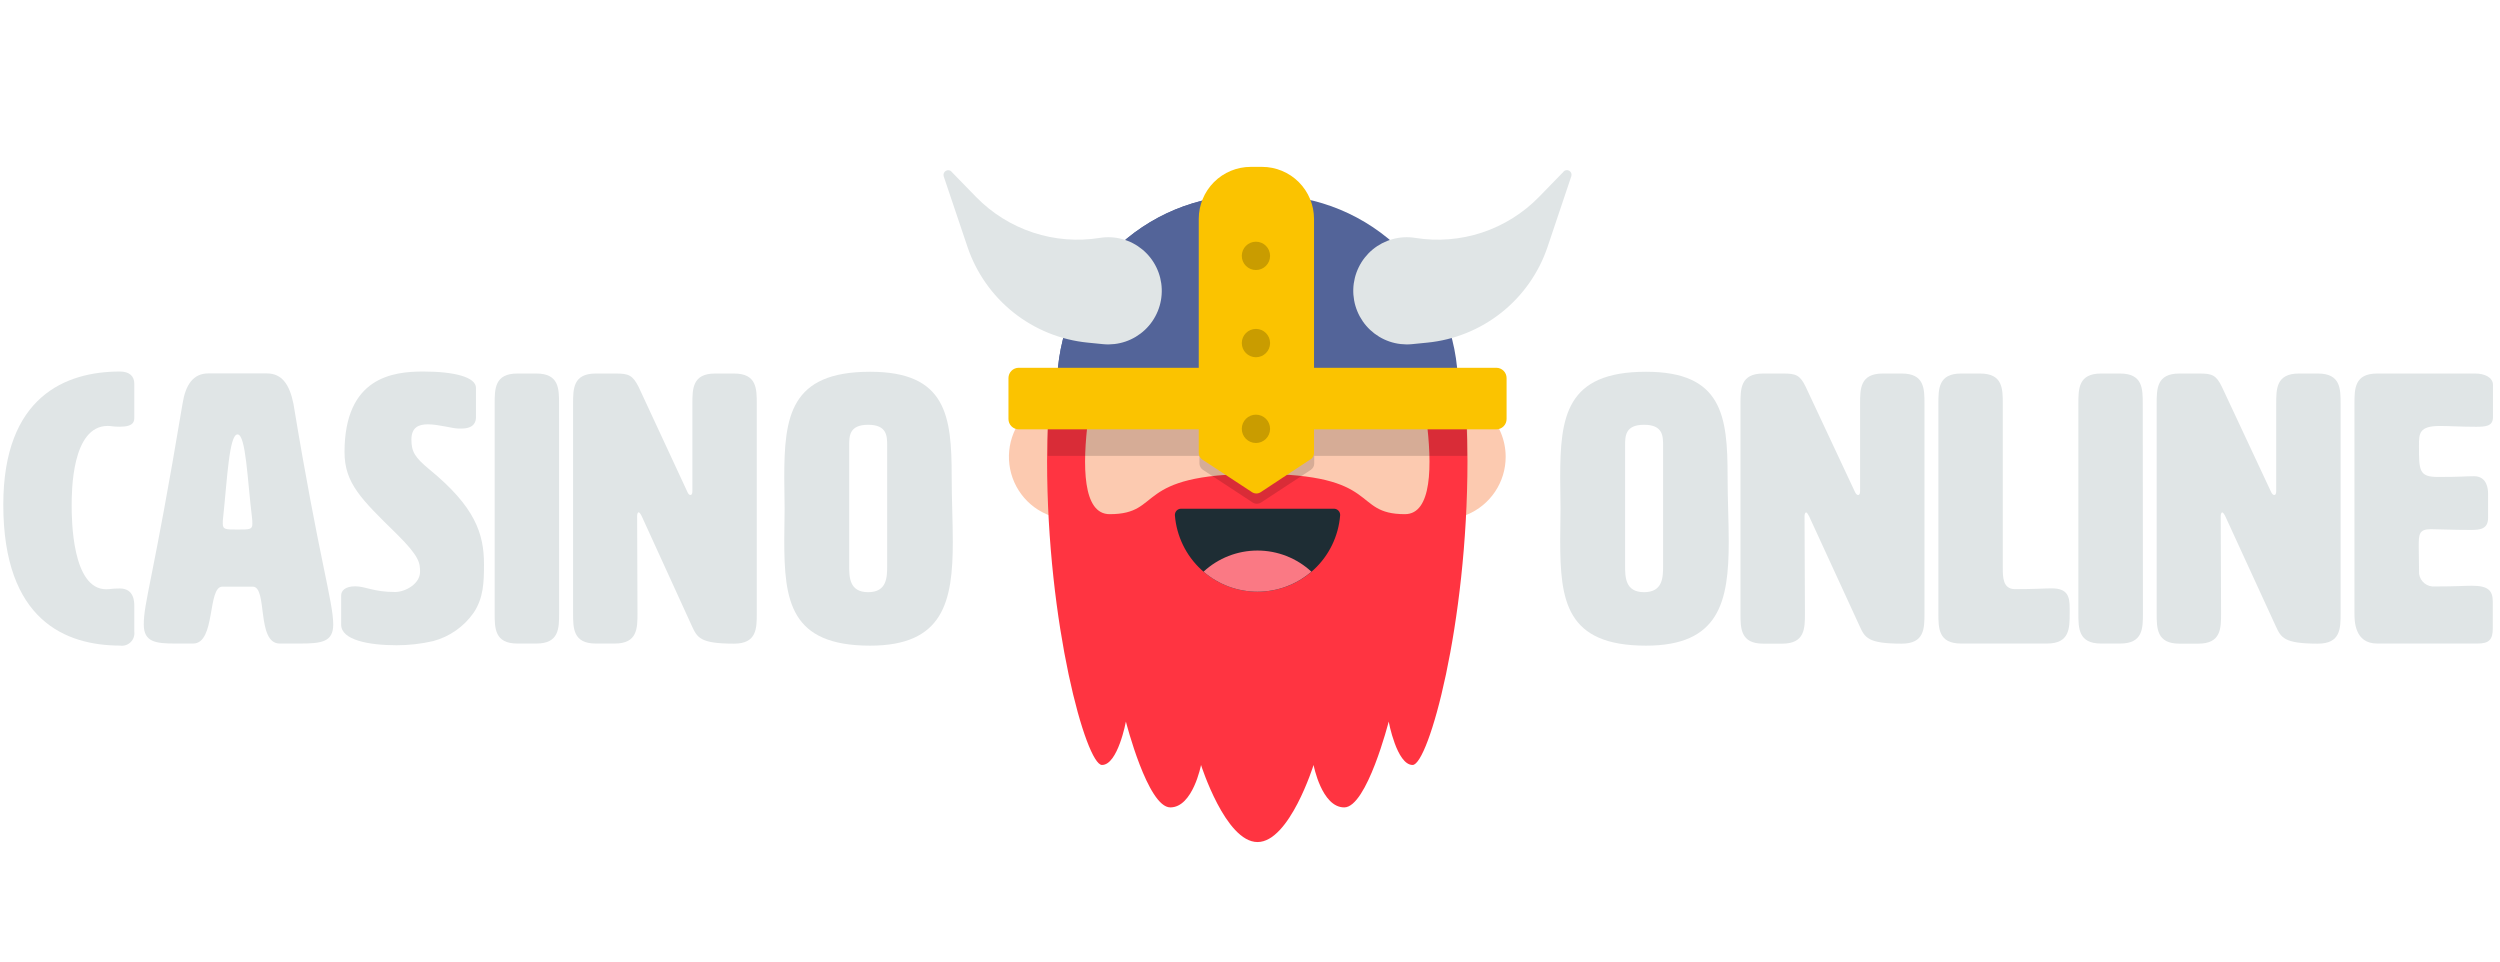 <svg width="156" height="60" viewBox="0 0 156 60" fill="none" xmlns="http://www.w3.org/2000/svg">
<path d="M93.954 28.505C93.954 29.278 93.726 30.033 93.297 30.675C92.869 31.317 92.26 31.818 91.548 32.113C90.836 32.409 90.052 32.486 89.296 32.336C88.54 32.185 87.846 31.813 87.3 31.267C86.755 30.721 86.384 30.025 86.234 29.267C86.083 28.51 86.16 27.724 86.456 27.011C86.751 26.297 87.25 25.687 87.891 25.258C88.532 24.829 89.286 24.6 90.057 24.6C91.09 24.6 92.082 25.012 92.813 25.744C93.544 26.476 93.954 27.47 93.954 28.505Z" fill="#FCCAB0"/>
<path d="M70.752 28.505C70.752 29.278 70.523 30.033 70.095 30.675C69.667 31.317 69.058 31.818 68.346 32.113C67.633 32.409 66.85 32.486 66.094 32.336C65.338 32.185 64.643 31.813 64.098 31.267C63.553 30.721 63.182 30.025 63.031 29.267C62.881 28.51 62.958 27.724 63.253 27.011C63.548 26.297 64.048 25.687 64.689 25.258C65.33 24.829 66.083 24.6 66.854 24.6C67.888 24.6 68.879 25.012 69.61 25.744C70.341 26.476 70.752 27.47 70.752 28.505Z" fill="#FCCAB0"/>
<path d="M78.469 42.025C75.393 42.025 72.442 40.8 70.266 38.62C68.091 36.441 66.868 33.484 66.868 30.401V23.787C66.868 20.704 68.091 17.748 70.266 15.568C72.442 13.388 75.393 12.163 78.469 12.163C81.546 12.163 84.497 13.388 86.673 15.568C88.849 17.748 90.071 20.704 90.071 23.787V30.401C90.071 31.928 89.771 33.439 89.188 34.849C88.605 36.26 87.75 37.541 86.673 38.62C85.596 39.7 84.317 40.556 82.909 41.14C81.502 41.724 79.993 42.025 78.469 42.025Z" fill="#FCCAB0"/>
<path d="M88.997 26.073C89.387 29.081 89.351 32.084 87.668 32.084C84.299 32.084 86.297 29.567 78.455 29.567C70.614 29.567 72.626 32.084 69.242 32.084C67.559 32.084 67.524 29.081 67.91 26.073H65.405C65.362 27.018 65.338 27.951 65.338 28.765C65.338 38.975 67.775 47.734 68.764 47.734C69.753 47.734 70.256 45.028 70.256 45.028C70.256 45.028 71.617 50.382 73.027 50.382C74.437 50.382 74.944 47.734 74.944 47.734C74.944 47.734 76.471 52.544 78.469 52.544C80.468 52.544 81.967 47.734 81.967 47.734C81.967 47.734 82.47 50.382 83.88 50.382C85.291 50.382 86.655 45.028 86.655 45.028C86.655 45.028 87.158 47.734 88.147 47.734C89.135 47.734 91.57 38.975 91.57 28.765C91.57 27.951 91.545 27.018 91.506 26.073H88.997Z" fill="#FF3441"/>
<path d="M78.469 36.923C79.769 36.924 81.022 36.434 81.977 35.551C82.933 34.668 83.521 33.457 83.625 32.159C83.629 32.105 83.621 32.052 83.603 32.002C83.585 31.951 83.557 31.905 83.52 31.866C83.484 31.827 83.439 31.796 83.391 31.775C83.342 31.754 83.289 31.743 83.235 31.743H73.704C73.65 31.743 73.597 31.753 73.548 31.774C73.499 31.795 73.454 31.826 73.418 31.865C73.381 31.904 73.353 31.95 73.335 32.001C73.317 32.051 73.31 32.105 73.314 32.159C73.418 33.457 74.007 34.668 74.962 35.551C75.917 36.434 77.17 36.924 78.469 36.923Z" fill="#1E2D34"/>
<path d="M81.832 35.673C80.916 34.825 79.714 34.354 78.466 34.354C77.218 34.354 76.016 34.825 75.1 35.673C76.037 36.48 77.231 36.923 78.466 36.923C79.701 36.923 80.895 36.48 81.832 35.673Z" fill="#FA7984"/>
<path opacity="0.15" d="M91.555 26.982C91.552 24.124 90.618 21.345 88.895 19.066C87.172 16.788 84.755 15.135 82.009 14.357V13.211C82.009 13.082 81.958 12.958 81.867 12.867C81.776 12.775 81.653 12.724 81.524 12.724H75.334C75.204 12.724 75.081 12.775 74.989 12.867C74.897 12.958 74.846 13.081 74.845 13.211V14.382C72.118 15.172 69.721 16.828 68.013 19.1C66.306 21.372 65.381 24.138 65.376 26.982V28.445H74.845V28.914C74.845 28.995 74.866 29.075 74.905 29.146C74.944 29.217 75 29.278 75.068 29.322L78.161 31.353C78.241 31.405 78.334 31.433 78.429 31.433C78.524 31.433 78.617 31.405 78.696 31.353L81.79 29.322C81.857 29.277 81.913 29.217 81.951 29.146C81.99 29.074 82.01 28.995 82.009 28.914V28.448H91.555V26.982Z" fill="black"/>
<path d="M79.054 12.17H77.885C74.722 12.17 71.688 13.43 69.451 15.671C67.214 17.912 65.958 20.951 65.958 24.121H90.981C90.981 20.951 89.725 17.912 87.488 15.671C85.251 13.43 82.218 12.17 79.054 12.17Z" fill="#536499"/>
<path d="M79.802 12.195C79.554 12.178 79.306 12.17 79.054 12.17H77.885C74.722 12.17 71.688 13.43 69.451 15.671C67.214 17.912 65.958 20.951 65.958 24.121H68.619C68.619 21.081 69.776 18.155 71.854 15.939C73.931 13.724 76.773 12.385 79.802 12.195Z" fill="#536499"/>
<path d="M93.366 26.791H63.569C63.485 26.791 63.401 26.774 63.323 26.741C63.245 26.709 63.174 26.661 63.115 26.601C63.055 26.541 63.008 26.47 62.976 26.391C62.944 26.313 62.928 26.229 62.928 26.144V23.595C62.928 23.511 62.944 23.427 62.976 23.348C63.008 23.27 63.055 23.199 63.115 23.139C63.174 23.078 63.245 23.031 63.323 22.998C63.401 22.966 63.485 22.949 63.569 22.949H93.366C93.451 22.949 93.535 22.965 93.614 22.997C93.692 23.03 93.763 23.077 93.823 23.137C93.883 23.197 93.931 23.269 93.963 23.347C93.995 23.426 94.011 23.51 94.011 23.595V26.144C94.011 26.229 93.995 26.314 93.963 26.392C93.931 26.471 93.883 26.542 93.823 26.602C93.763 26.662 93.692 26.71 93.614 26.742C93.535 26.775 93.451 26.791 93.366 26.791Z" fill="#FBC300"/>
<path d="M97.562 10.718L96.027 12.295C95.038 13.308 93.82 14.068 92.477 14.512C91.133 14.956 89.703 15.069 88.306 14.844C87.838 14.769 87.359 14.795 86.902 14.921C86.445 15.046 86.02 15.267 85.654 15.569C85.289 15.872 84.993 16.249 84.784 16.676C84.576 17.102 84.46 17.568 84.445 18.043C84.431 18.517 84.517 18.99 84.699 19.428C84.88 19.867 85.153 20.262 85.499 20.587C85.845 20.911 86.256 21.159 86.704 21.312C87.153 21.465 87.629 21.521 88.101 21.476L89.064 21.38C90.755 21.213 92.362 20.561 93.693 19.503C95.023 18.445 96.021 17.024 96.566 15.412L98.047 11.006C98.07 10.943 98.07 10.874 98.048 10.81C98.026 10.747 97.983 10.693 97.926 10.658C97.869 10.623 97.801 10.609 97.735 10.618C97.668 10.627 97.607 10.659 97.562 10.708V10.718Z" fill="#E0E5E6"/>
<path d="M81.754 28.676L78.664 30.714C78.585 30.766 78.492 30.793 78.397 30.793C78.302 30.793 78.209 30.766 78.129 30.714L75.022 28.676C74.954 28.631 74.898 28.57 74.86 28.498C74.821 28.426 74.802 28.345 74.802 28.264V13.658C74.803 12.797 75.145 11.972 75.753 11.363C76.361 10.755 77.185 10.413 78.044 10.413H78.753C79.612 10.413 80.436 10.755 81.044 11.363C81.652 11.972 81.994 12.797 81.995 13.658V28.264C81.995 28.346 81.975 28.426 81.936 28.498C81.897 28.57 81.84 28.631 81.772 28.676H81.754Z" fill="#FBC300"/>
<g opacity="0.2">
<path d="M78.37 27.643C78.858 27.643 79.253 27.247 79.253 26.759C79.253 26.27 78.858 25.875 78.37 25.875C77.883 25.875 77.488 26.27 77.488 26.759C77.488 27.247 77.883 27.643 78.37 27.643Z" fill="black"/>
<path d="M78.37 22.292C78.858 22.292 79.253 21.896 79.253 21.408C79.253 20.92 78.858 20.524 78.37 20.524C77.883 20.524 77.488 20.92 77.488 21.408C77.488 21.896 77.883 22.292 78.37 22.292Z" fill="black"/>
</g>
<g opacity="0.2">
<path d="M78.37 16.85C78.858 16.85 79.253 16.454 79.253 15.966C79.253 15.477 78.858 15.082 78.37 15.082C77.883 15.082 77.488 15.477 77.488 15.966C77.488 16.454 77.883 16.85 78.37 16.85Z" fill="black"/>
</g>
<path d="M59.377 10.718L60.912 12.295C61.901 13.308 63.119 14.068 64.462 14.512C65.806 14.956 67.236 15.069 68.633 14.844C69.101 14.769 69.579 14.795 70.037 14.921C70.494 15.046 70.919 15.267 71.284 15.569C71.65 15.872 71.947 16.249 72.155 16.676C72.363 17.102 72.479 17.568 72.493 18.043C72.508 18.517 72.422 18.99 72.24 19.428C72.059 19.867 71.786 20.262 71.44 20.587C71.094 20.911 70.683 21.159 70.235 21.312C69.786 21.465 69.31 21.521 68.838 21.476L67.875 21.38C66.184 21.213 64.577 20.561 63.246 19.503C61.916 18.445 60.918 17.024 60.373 15.412L58.888 11.006C58.868 10.943 58.869 10.875 58.892 10.812C58.915 10.75 58.959 10.697 59.015 10.663C59.072 10.628 59.138 10.614 59.204 10.622C59.27 10.63 59.331 10.66 59.377 10.708V10.718Z" fill="#E0E5E6"/>
<path d="M7.48 23.183C8.072 23.183 8.38 23.468 8.38 23.943V26.031C8.38 26.269 8.38 26.627 7.48 26.627C7.005 26.627 6.984 26.578 6.722 26.578C4.472 26.578 4.472 30.685 4.472 31.548C4.472 32.411 4.497 36.77 6.626 36.77C6.935 36.77 6.935 36.721 7.48 36.721C8.38 36.721 8.38 37.576 8.38 37.814V39.408C8.396 39.529 8.384 39.653 8.344 39.768C8.304 39.883 8.237 39.988 8.15 40.073C8.062 40.158 7.956 40.222 7.84 40.258C7.724 40.295 7.601 40.304 7.48 40.285C4.117 40.275 0.206 38.734 0.206 31.491C0.206 24.728 4.117 23.183 7.48 23.183Z" fill="#E0E5E6"/>
<path d="M20.793 38.972C20.793 40.062 20.059 40.157 18.709 40.157H17.455C15.985 40.157 16.718 36.607 15.772 36.607H13.876C12.93 36.607 13.472 40.157 12.051 40.157H10.939C9.705 40.157 8.972 40.062 8.972 38.972C8.972 37.551 9.539 36.288 11.389 25.2C11.576 24.014 12.051 23.301 13.001 23.301H16.654C17.604 23.301 18.072 24.011 18.312 25.2C19.918 34.935 20.793 37.544 20.793 38.972ZM13.901 32.663C13.901 33.043 14.064 33.043 14.822 33.043C15.581 33.043 15.747 33.043 15.747 32.688C15.749 32.561 15.742 32.434 15.726 32.308C15.439 29.979 15.347 27.107 14.822 27.107C14.298 27.107 14.174 29.95 13.922 32.308C13.906 32.425 13.899 32.544 13.901 32.663Z" fill="#E0E5E6"/>
<path d="M26.409 23.183C28.376 23.183 29.701 23.538 29.701 24.206V26.031C29.701 26.294 29.605 26.741 28.801 26.741H28.613C28.234 26.741 27.38 26.478 26.693 26.478C26.122 26.478 25.672 26.67 25.672 27.43C25.672 28.189 25.888 28.544 26.81 29.304C29.644 31.63 30.201 33.295 30.201 35.215C30.201 36.309 30.176 37.303 29.559 38.23C28.951 39.103 28.053 39.732 27.026 40.005C26.28 40.177 25.517 40.264 24.751 40.264C22.997 40.264 21.289 39.934 21.289 38.982V37.154C21.289 36.87 21.526 36.586 22.168 36.586C22.809 36.586 23.305 36.941 24.648 36.941C25.311 36.941 26.211 36.419 26.211 35.684C26.211 35.137 26.186 34.733 24.744 33.309C22.54 31.15 21.498 30.153 21.498 28.207C21.505 23.538 24.514 23.183 26.409 23.183Z" fill="#E0E5E6"/>
<path d="M34.889 38.258C34.889 39.206 34.889 40.157 33.471 40.157H32.284C30.867 40.157 30.867 39.206 30.867 38.258V25.207C30.867 24.259 30.867 23.308 32.284 23.308H33.468C34.885 23.308 34.885 24.259 34.885 25.207L34.889 38.258Z" fill="#E0E5E6"/>
<path d="M43.085 30.888C43.156 30.888 43.205 30.817 43.205 30.65V25.207C43.205 24.259 43.205 23.308 44.623 23.308H45.806C47.223 23.308 47.223 24.259 47.223 25.207V38.265C47.223 39.213 47.223 40.164 45.806 40.164C43.68 40.164 43.51 39.785 43.177 39.071L40.041 32.205C39.97 32.063 39.899 31.967 39.849 31.967C39.8 31.967 39.757 32.063 39.757 32.205L39.779 38.258C39.779 39.206 39.779 40.157 38.361 40.157H37.178C35.76 40.157 35.76 39.206 35.76 38.258V25.207C35.76 24.259 35.76 23.308 37.178 23.308H38.432C39.215 23.308 39.474 23.404 39.849 24.142L42.876 30.66C42.943 30.827 43.014 30.888 43.085 30.888Z" fill="#E0E5E6"/>
<path d="M48.938 29.823C48.938 25.999 49.293 23.198 54.293 23.198C59.055 23.198 59.385 25.953 59.385 29.727C59.385 31.147 59.455 32.567 59.455 33.809C59.455 37.559 58.864 40.289 54.293 40.289C49.293 40.289 48.938 37.488 48.938 33.689C48.938 33.05 48.96 32.407 48.96 31.743C48.96 31.079 48.938 30.422 48.938 29.823ZM52.989 27.827V35.29C52.989 36 52.989 36.952 54.172 36.952C55.356 36.952 55.359 36.004 55.359 35.29V27.813C55.359 27.22 55.359 26.506 54.172 26.506C52.985 26.506 52.989 27.22 52.989 27.813V27.827Z" fill="#E0E5E6"/>
<path d="M97.356 29.823C97.356 25.999 97.71 23.198 102.71 23.198C107.473 23.198 107.802 25.953 107.802 29.727C107.802 31.147 107.873 32.567 107.873 33.809C107.873 37.559 107.281 40.289 102.71 40.289C97.71 40.289 97.356 37.488 97.356 33.689C97.356 33.05 97.377 32.407 97.377 31.743C97.377 31.079 97.356 30.422 97.356 29.823ZM101.406 27.827V35.29C101.406 36 101.406 36.952 102.59 36.952C103.773 36.952 103.777 36.004 103.777 35.29V27.813C103.777 27.22 103.777 26.506 102.59 26.506C101.403 26.506 101.406 27.22 101.406 27.813V27.827Z" fill="#E0E5E6"/>
<path d="M115.952 30.888C116.023 30.888 116.069 30.817 116.069 30.65V25.207C116.069 24.259 116.069 23.308 117.486 23.308H118.67C120.087 23.308 120.087 24.259 120.087 25.207V38.265C120.087 39.213 120.087 40.164 118.67 40.164C116.544 40.164 116.37 39.785 116.041 39.071L112.887 32.212C112.816 32.07 112.745 31.974 112.699 31.974C112.653 31.974 112.603 32.07 112.603 32.212L112.628 38.265C112.628 39.213 112.628 40.164 111.211 40.164H110.024C108.606 40.164 108.606 39.213 108.606 38.265V25.207C108.606 24.259 108.606 23.308 110.024 23.308H111.282C112.061 23.308 112.324 23.404 112.678 24.142L115.736 30.668C115.81 30.827 115.871 30.888 115.952 30.888Z" fill="#E0E5E6"/>
<path d="M128.035 36.714C129.027 36.714 129.148 37.236 129.148 37.949V38.258C129.148 39.206 129.148 40.157 127.73 40.157H122.373C120.955 40.157 120.955 39.206 120.955 38.258V25.207C120.955 24.259 120.955 23.308 122.373 23.308H123.556C124.974 23.308 124.974 24.259 124.974 25.207V35.432C124.974 36.004 124.974 36.739 125.707 36.763C126.969 36.763 127.536 36.714 128.035 36.714Z" fill="#E0E5E6"/>
<path d="M133.719 38.258C133.719 39.206 133.719 40.157 132.301 40.157H131.107C129.69 40.157 129.69 39.206 129.69 38.258V25.207C129.69 24.259 129.69 23.308 131.107 23.308H132.291C133.708 23.308 133.708 24.259 133.708 25.207L133.719 38.258Z" fill="#E0E5E6"/>
<path d="M141.915 30.888C141.986 30.888 142.035 30.817 142.035 30.65V25.207C142.035 24.259 142.035 23.308 143.453 23.308H144.636C146.054 23.308 146.054 24.259 146.054 25.207V38.265C146.054 39.213 146.054 40.164 144.636 40.164C142.51 40.164 142.34 39.785 142.007 39.071L138.857 32.212C138.786 32.07 138.715 31.974 138.665 31.974C138.616 31.974 138.573 32.07 138.573 32.212L138.595 38.265C138.595 39.213 138.595 40.164 137.177 40.164H135.994C134.576 40.164 134.576 39.213 134.576 38.265V25.207C134.576 24.259 134.576 23.308 135.994 23.308H137.248C138.031 23.308 138.29 23.404 138.648 24.142L141.702 30.668C141.773 30.827 141.844 30.888 141.915 30.888Z" fill="#E0E5E6"/>
<path d="M150.951 35.812C150.985 36.045 151.107 36.257 151.292 36.403C151.478 36.549 151.712 36.618 151.946 36.596C153.296 36.596 153.746 36.55 154.246 36.55C155.242 36.55 155.55 36.834 155.55 37.544V39.206C155.55 39.916 155.313 40.157 154.6 40.157H148.336C146.918 40.157 146.918 38.737 146.918 38.258V25.207C146.918 24.259 146.918 23.308 148.336 23.308H154.448C155.04 23.308 155.561 23.546 155.561 24.018V26.034C155.561 26.606 155.086 26.631 154.498 26.631C153.576 26.631 152.839 26.581 152.247 26.581C150.944 26.581 150.944 27.057 150.944 27.817C150.944 29.361 150.943 29.762 152.131 29.762C153.598 29.762 153.835 29.716 154.381 29.716C155.21 29.716 155.256 30.547 155.256 30.806V32.308C155.256 33.018 154.76 33.068 154.168 33.068C152.96 33.068 152.201 33.021 151.688 33.021C150.929 33.021 150.929 33.355 150.929 34.136L150.951 35.812Z" fill="#E0E5E6"/>
</svg>
